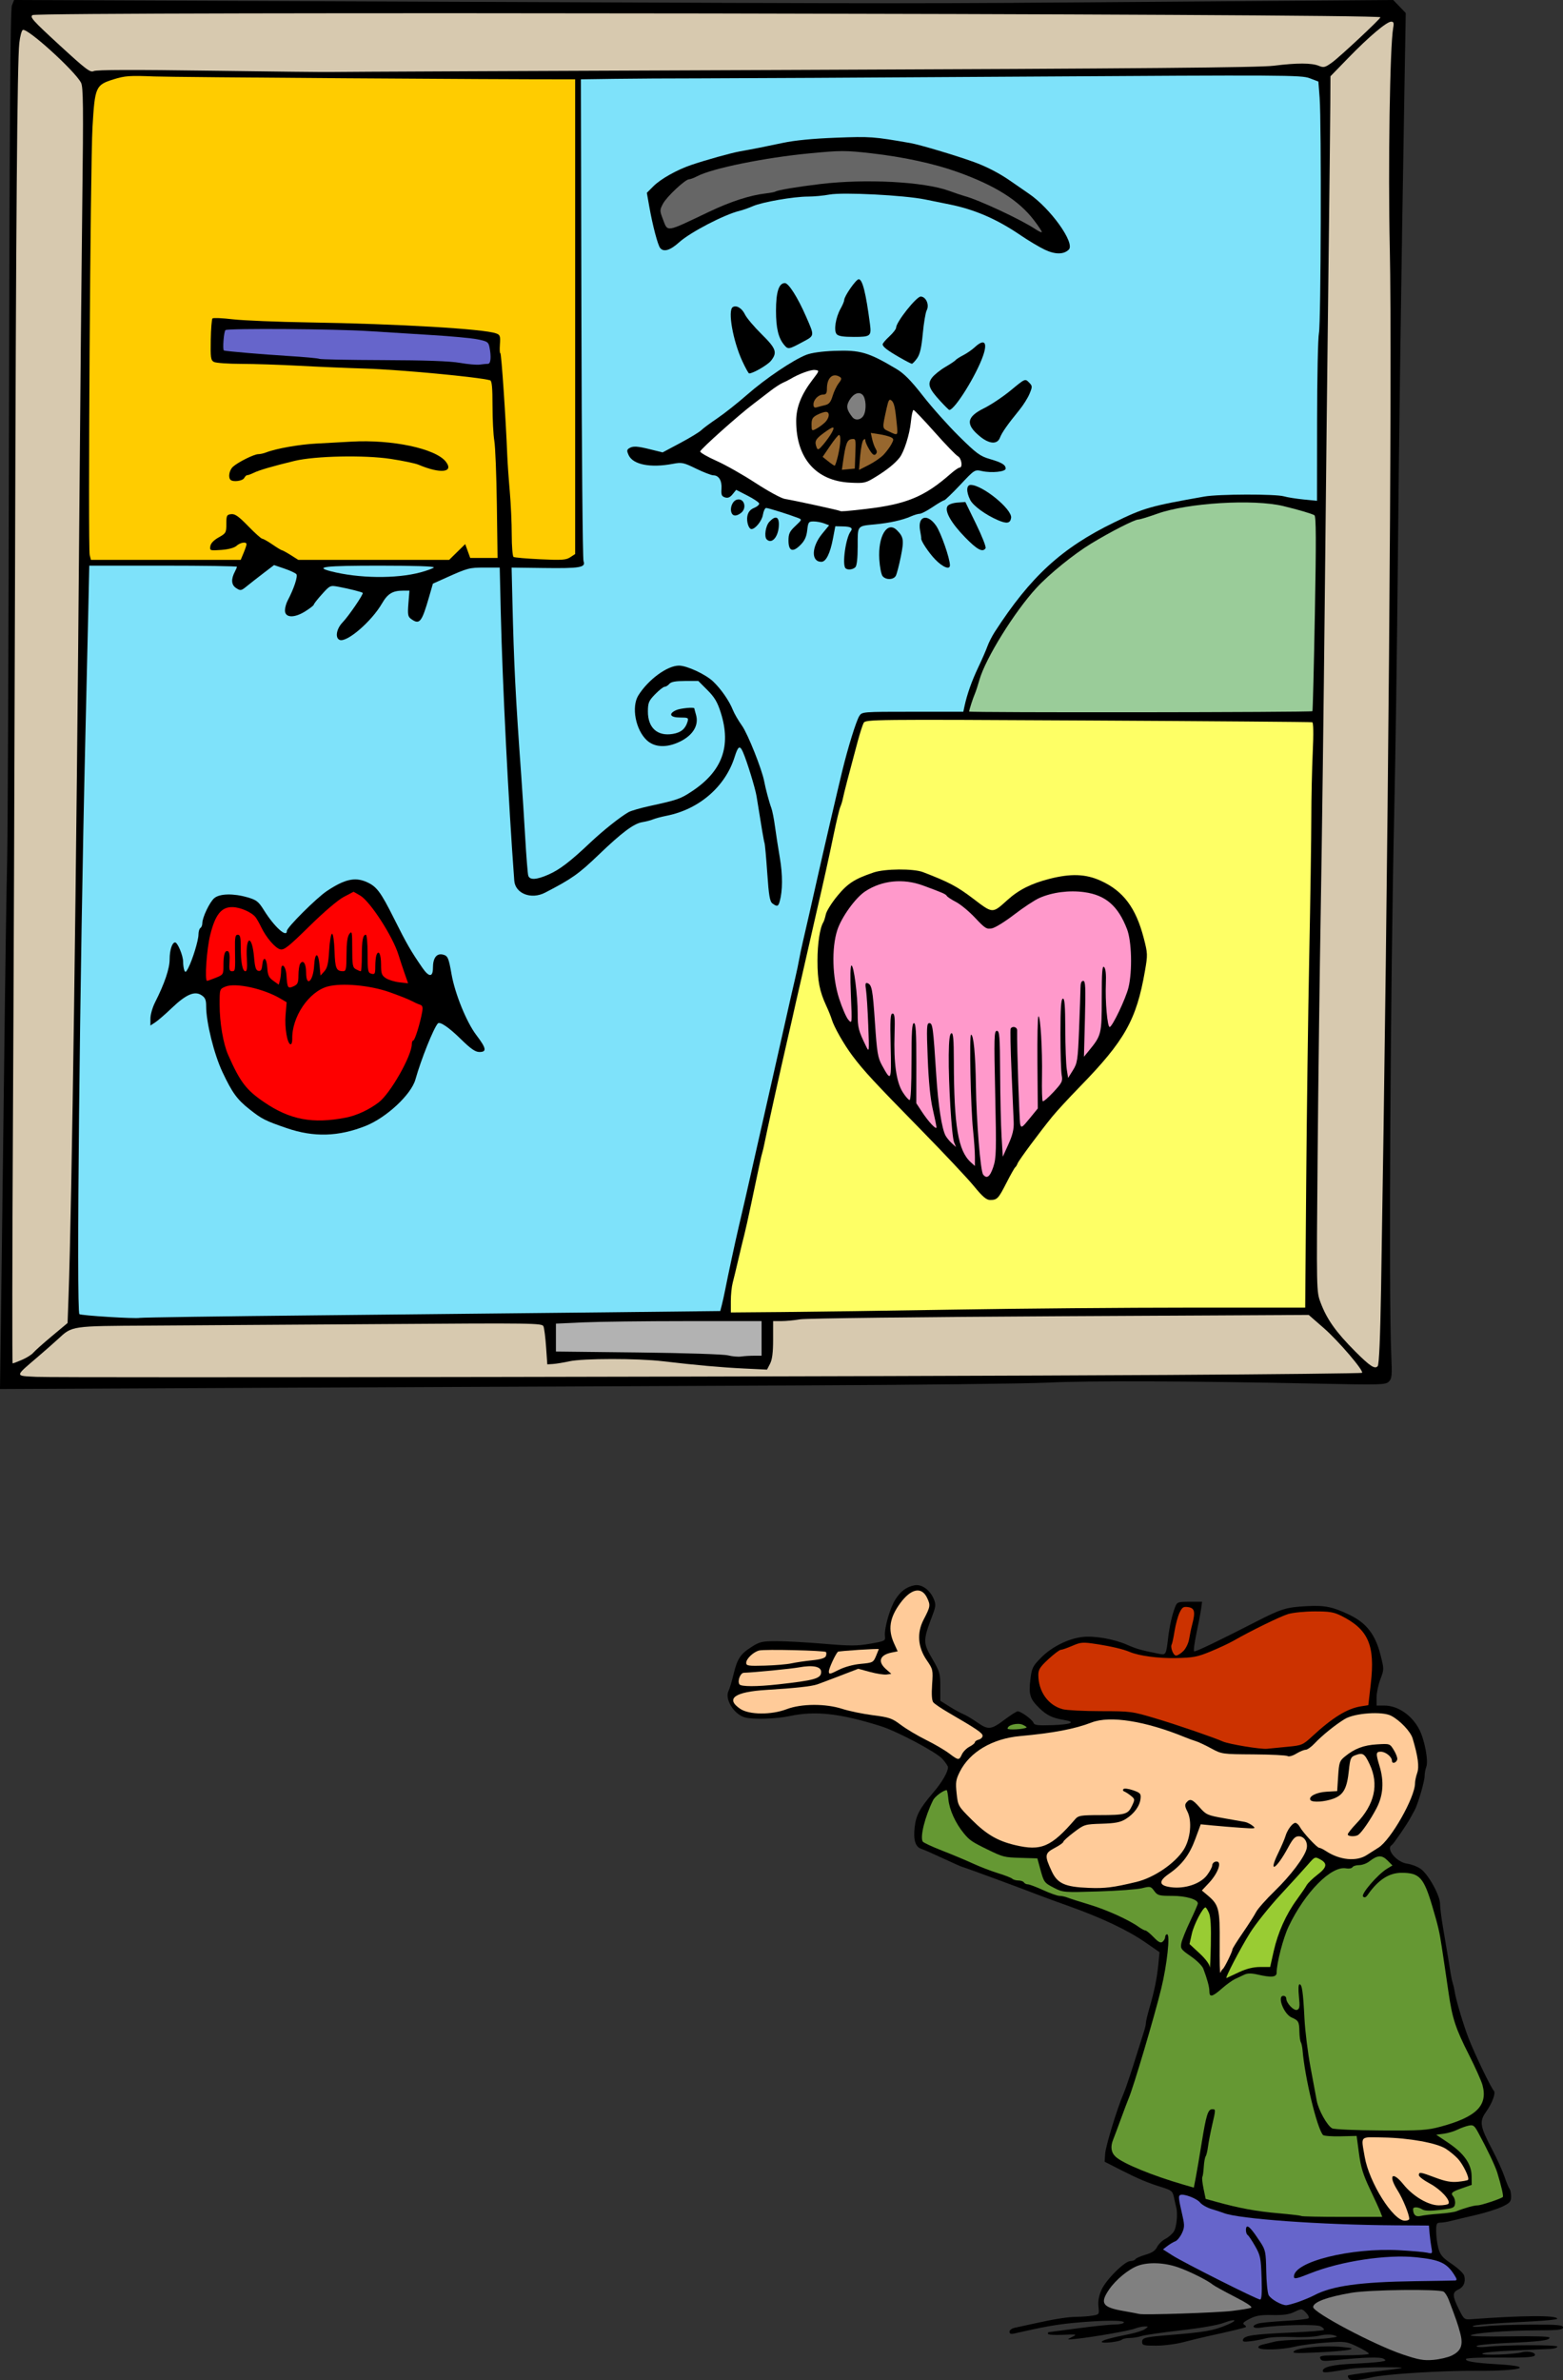 <?xml version="1.0" encoding="UTF-8"?>
<!DOCTYPE svg PUBLIC "-//W3C//DTD SVG 1.1//EN" "http://www.w3.org/Graphics/SVG/1.1/DTD/svg11.dtd">
<svg version="1.1" xmlns="http://www.w3.org/2000/svg" xmlns:xlink="http://www.w3.org/1999/xlink" x="0" y="0" width="609.951" height="928.652" viewBox="0, 0, 609.951, 928.652">
  <rect x="0" y="0" width="609.951" height="928.652" fill="#333333" stroke="none"/>
  <g id="Layer_2">
    <path d="M0.47,507.512 C0.728,488.572 1.256,446.075 1.643,413.075 C2.03,380.075 2.547,345.312 2.791,335.825 C3.035,326.337 3.362,247.869 3.517,161.45 C3.722,47.27 4.031,3.734 4.645,2.164 L5.49,0.004 L168.409,0.664 C366.951,1.469 351.417,1.469 457.009,0.662 L543.69,0 L546.136,2.537 L548.582,5.075 L548.079,34.419 C546.791,109.46 545.967,168.717 545.476,221.45 C545.182,253.006 544.574,295.194 544.125,315.2 C542.59,383.59 541.898,505.706 542.918,528.263 C543.299,536.703 543.201,537.845 541.992,539.054 C540.716,540.329 539.078,540.374 513.234,539.833 C464.713,538.818 424.719,538.67 408.953,539.447 C400.497,539.864 357.297,540.357 312.953,540.544 C268.609,540.731 180.054,541.123 116.164,541.416 L-0,541.949 z" fill="#000000" id="path7997"/>
    <path d="M455.611,536.456 C497.154,536.21 531.317,535.836 531.529,535.623 C532.309,534.844 522.282,523.122 516.586,518.154 L510.717,513.036 L413.522,513.543 C359.47,513.826 314.519,514.361 312.253,514.75 C310.011,515.135 306.721,515.45 304.94,515.45 L301.703,515.45 L301.703,522.612 C301.703,527.688 301.356,530.445 300.512,532.077 L299.321,534.38 L290.574,533.961 C281.533,533.528 271.552,532.635 258.578,531.098 C248.861,529.947 227.503,529.964 222.203,531.128 C219.934,531.626 217.065,532.099 215.828,532.179 L213.578,532.325 L213.11,525.575 C212.852,521.862 212.392,518.227 212.086,517.497 C211.559,516.237 208.349,516.192 148.804,516.612 C114.305,516.856 73.59,517.121 58.328,517.202 C27.65,517.365 28.209,517.283 22.703,522.4 C21.259,523.741 17.715,526.861 14.828,529.332 C5.587,537.241 5.625,536.764 14.198,537.2 C22.928,537.644 347.061,537.097 455.611,536.456 z" fill="#D7C9AF" id="path7995"/>
    <path d="M538.96,502.532 C541.711,339.02 543.359,142.134 542.357,96.722 C541.662,65.229 542.391,18.053 543.683,10.887 C544.032,8.956 543.87,8.45 542.902,8.45 C541.143,8.45 534.21,14.306 526.174,22.581 L519.203,29.759 L519.147,40.667 C519.116,46.666 518.795,75.369 518.434,104.45 C518.073,133.531 517.424,191.581 516.992,233.45 C516.56,275.319 515.859,329.487 515.433,353.825 C515.007,378.162 514.449,421.884 514.194,450.984 C513.731,503.819 513.732,503.899 515.34,508.195 C517.792,514.749 521.335,519.741 528.953,527.374 C534.625,533.058 536.589,534.331 537.646,533.011 C538.186,532.338 538.633,521.962 538.96,502.532 z" fill="#D7C9AF" id="path7993"/>
    <path d="M8.589,530.552 C10.382,529.784 12.351,528.55 12.963,527.81 C13.576,527.07 16.844,524.154 20.225,521.329 L26.372,516.193 L26.745,505.884 C28.045,470.014 29.833,340.671 30.942,202.325 C31.289,159.012 31.818,103.478 32.116,78.914 C32.572,41.496 32.491,33.932 31.619,32.269 C29.185,27.63 10.888,11.015 8.929,11.665 C8.461,11.82 7.834,14.114 7.536,16.761 C6.732,23.896 6.228,86.4 5.868,223.325 C5.692,290.562 5.321,387.509 5.045,438.762 C4.768,490.016 4.719,531.95 4.935,531.95 C5.152,531.95 6.796,531.321 8.589,530.552 z" fill="#D7C9AF" id="path7991"/>
    <path d="M294.297,528.95 L297.203,528.95 L297.203,522.2 L297.203,515.45 L267.765,515.453 C251.575,515.454 233.518,515.676 227.64,515.944 L216.953,516.433 L216.953,521.879 L216.953,527.325 L249.015,527.685 C267.115,527.888 282.384,528.379 284.078,528.812 C285.728,529.234 288.048,529.438 289.234,529.265 C290.42,529.092 292.698,528.95 294.297,528.95 z" fill="#B2B2B2" id="path7989"/>
    <path d="M123.953,513.197 C161.284,512.826 211.909,512.298 236.453,512.023 L281.078,511.523 L281.684,509.174 C282.017,507.882 282.588,505.306 282.952,503.45 C284.161,497.28 286.768,485.157 288.274,478.7 C290.743,468.114 291.091,466.604 292.761,459.2 C293.646,455.281 295.02,449.206 295.815,445.7 C296.61,442.194 297.586,437.891 297.982,436.137 C298.378,434.384 299.027,431.516 299.424,429.762 C299.82,428.009 300.795,423.706 301.591,420.2 C302.386,416.694 303.719,410.787 304.554,407.075 C308.397,389.979 309.351,385.774 310.339,381.575 C310.92,379.1 311.597,375.894 311.841,374.45 C312.085,373.006 312.76,369.8 313.34,367.325 C314.683,361.597 316.856,352.055 318.891,342.95 C321.012,333.464 326.714,308.912 328.646,300.95 C330.87,291.783 334.102,281.348 335.324,279.387 C336.371,277.707 336.455,277.7 356.15,277.7 L375.924,277.7 L376.367,275.637 C377.38,270.917 379.203,265.744 381.722,260.45 C383.193,257.356 384.817,253.636 385.331,252.184 C385.845,250.731 387.134,248.2 388.195,246.559 C402.203,224.902 414.343,213.772 434.828,203.809 C446.501,198.131 448.709,197.499 470.015,193.734 C475.547,192.757 497.725,192.703 501.057,193.658 C502.415,194.048 505.873,194.598 508.74,194.88 L513.953,195.394 L513.985,164.359 C514.003,147.29 514.328,131.806 514.708,129.95 C515.49,126.122 515.718,47.792 514.976,38.131 L514.491,31.823 L511.065,30.515 C507.834,29.28 501.533,29.245 399.984,29.891 C340.773,30.267 283.553,30.575 272.828,30.575 C262.103,30.575 247.335,30.659 240.01,30.762 L226.691,30.95 L226.895,124.137 C227.007,175.391 227.377,218.052 227.719,218.94 C228.669,221.41 226.415,221.8 212.239,221.616 L199.651,221.452 L199.96,234.388 C200.556,259.385 201.179,271.705 203.399,302.45 C203.831,308.431 204.535,319.4 204.963,326.825 C205.391,334.25 205.924,340.916 206.148,341.637 C206.707,343.445 209.375,343.298 214.119,341.196 C218.438,339.283 222.545,336.138 230.292,328.813 C235.31,324.068 242.066,318.691 245.305,316.863 C246.243,316.334 249.951,315.26 253.544,314.475 C264.417,312.102 265.513,311.722 270.002,308.753 C281.834,300.928 285.418,291.197 281.293,278.096 C279.99,273.954 278.872,272.062 276.079,269.262 L272.524,265.7 L267.33,265.7 C263.629,265.7 261.868,266.023 261.203,266.825 C260.689,267.444 259.873,267.95 259.388,267.95 C258.904,267.95 257.239,269.249 255.688,270.837 C253.198,273.387 252.865,274.165 252.839,277.505 C252.789,283.967 256.54,287.366 262.593,286.343 C265.744,285.811 267.446,284.405 268.29,281.637 C268.771,280.059 268.583,279.95 265.378,279.95 C261.482,279.95 260.72,278.502 263.863,277.07 C265.486,276.331 270.953,275.808 270.953,276.392 C270.953,276.498 271.255,277.638 271.624,278.925 C272.78,282.957 270.445,286.854 265.391,289.327 C260.249,291.843 255.488,291.667 252.441,288.849 C248.03,284.77 246.325,275.794 249.112,271.325 C252.96,265.155 260.396,259.7 264.958,259.7 C268.08,259.7 275.376,263.095 278.337,265.926 C281.412,268.866 284.585,273.447 285.972,276.95 C286.544,278.394 288.163,281.19 289.571,283.163 C291.828,286.328 297.39,300.278 298.231,304.885 C298.733,307.634 300.219,313.183 300.993,315.2 C301.388,316.231 302.028,319.437 302.413,322.325 C302.799,325.212 303.662,330.781 304.33,334.7 C305.463,341.343 305.437,347.606 304.257,351.762 C303.708,353.697 303.247,353.821 301.456,352.512 C300.416,351.751 300.031,349.516 299.422,340.699 C299.009,334.718 298.529,329.427 298.356,328.94 C298.087,328.185 297.215,323.07 295.247,310.7 C294.754,307.598 291.549,297.155 289.976,293.528 C288.725,290.64 288.047,291.011 286.691,295.325 C283.046,306.922 272.863,315.74 260.198,318.267 C258.069,318.692 255.653,319.332 254.828,319.691 C254.003,320.049 252.116,320.54 250.635,320.782 C247.335,321.322 242.73,324.769 233.571,333.554 C225.795,341.013 223.185,342.856 212.712,348.28 C207.307,351.08 201.072,348.652 200.694,343.601 C198.44,313.495 196.059,266.305 195.43,239.262 L195.016,221.45 L189.145,221.45 C183.102,221.45 182.593,221.584 174.006,225.444 L168.935,227.724 L167.405,233.025 C164.556,242.894 163.717,243.896 160.359,241.441 C159.179,240.578 159.037,239.707 159.38,235.441 L159.78,230.45 L157.29,230.45 C153.22,230.45 151.283,231.628 149.064,235.454 C144.993,242.474 135.386,250.756 132.569,249.675 C130.674,248.948 131.266,245.339 133.691,242.838 C136.045,240.409 141.954,231.755 141.555,231.322 C141.232,230.971 136.258,229.714 132.203,228.957 C128.853,228.332 128.804,228.354 125.661,231.826 C123.919,233.75 122.484,235.577 122.473,235.886 C122.462,236.195 120.922,237.4 119.051,238.565 C114.759,241.236 111.203,241.056 111.203,238.168 C111.203,237.144 111.677,235.411 112.258,234.316 C114.695,229.715 116.315,224.813 115.659,224.022 C115.285,223.571 113.172,222.588 110.963,221.837 L106.947,220.472 L102.887,223.573 C100.655,225.278 97.734,227.564 96.397,228.652 C94.092,230.53 93.872,230.57 92.132,229.429 C90.235,228.186 90.1,225.945 91.739,222.883 C92.131,222.149 92.453,221.358 92.453,221.124 C92.453,220.891 79.49,220.7 63.647,220.7 L34.841,220.7 L34.447,238.512 C34.23,248.309 33.713,270.669 33.299,288.2 C31.093,381.5 29.752,511.496 30.982,512.728 C31.532,513.279 52.7,514.591 54.578,514.191 C55.403,514.015 86.622,513.568 123.953,513.197 z" fill="#7EE2FA" id="path7987"/>
    <path d="M111.953,440.177 C103.491,437.274 102.211,436.628 97.394,432.823 C92.526,428.978 90.652,426.405 86.833,418.325 C83.549,411.379 80.453,398.903 80.453,392.618 C80.453,390.12 80.08,389.24 78.615,388.28 C75.944,386.53 72.611,387.975 67.029,393.303 C64.523,395.695 61.625,398.208 60.588,398.887 L58.703,400.122 L58.703,397.386 C58.703,395.881 59.51,393.058 60.496,391.111 C64.224,383.754 66.203,377.916 66.203,374.271 C66.203,370.683 67.173,367.7 68.34,367.7 C69.307,367.7 71.453,372.845 71.453,375.164 C71.453,376.354 71.663,377.875 71.92,378.544 C72.297,379.528 72.59,379.37 73.448,377.716 C75.139,374.456 77.453,366.891 77.453,364.62 C77.453,363.475 77.79,362.33 78.203,362.075 C78.615,361.82 78.953,360.984 78.953,360.218 C78.953,357.939 81.832,351.917 83.644,350.405 C85.763,348.637 91.106,348.516 96.596,350.112 C100.127,351.139 100.879,351.731 103.028,355.175 C107.078,361.664 111.953,366.053 111.953,363.209 C111.953,361.865 123.501,350.351 127.564,347.645 C134.383,343.103 138.376,342.152 142.799,344.016 C146.936,345.761 148.45,347.751 153.848,358.542 C158.734,368.309 160.357,371.124 164.857,377.637 C167.419,381.346 168.953,381.33 168.953,377.593 C168.953,373.74 170.407,371.837 172.876,372.457 C174.75,372.927 175.092,373.71 176.205,380.075 C177.544,387.734 182.056,398.819 185.881,403.848 C189.797,408.998 190.061,410.45 187.084,410.45 C185.474,410.45 183.7,409.21 179.698,405.287 C175.129,400.807 171.637,398.449 170.862,399.319 C169.17,401.216 164.308,413.368 162.109,421.195 C160.46,427.06 150.81,436.057 142.703,439.287 C132.131,443.499 122.457,443.779 111.953,440.176 z" fill="#000000" id="path7985"/>
    <path d="M134.93,436.064 C139.161,435.244 143.977,433.012 147.804,430.098 C152.334,426.649 160.703,411.915 160.703,407.388 C160.703,406.597 160.966,405.95 161.287,405.95 C161.885,405.95 163.964,399.275 164.742,394.859 C165.081,392.934 164.892,392.304 163.877,391.988 C163.163,391.765 161.651,391.084 160.519,390.476 C159.386,389.867 155.505,388.332 151.894,387.064 C144.302,384.398 133.345,383.414 127.848,384.905 C120.512,386.894 113.821,396.826 114.048,405.387 C114.078,406.522 113.801,407.45 113.432,407.45 C112.141,407.45 111.03,401.08 111.444,396.058 L111.858,391.042 L109.416,389.601 C102.789,385.691 91.886,383.321 87.978,384.939 C85.708,385.88 85.703,385.896 85.704,391.978 C85.704,398.968 87.107,407.224 89.034,411.58 C93.743,422.225 96.071,425.277 103.153,430.086 C113.191,436.903 122.029,438.566 134.93,436.064 z" fill="#FE0000" id="path7983"/>
    <path d="M116.464,380.517 C116.47,378.624 116.77,376.61 117.13,376.041 C118.275,374.235 119.453,375.923 119.453,379.369 C119.453,385.362 122.239,382.976 122.595,376.677 C122.893,371.416 124.215,371.368 124.703,376.6 L125.078,380.625 L126.578,378.963 C127.752,377.661 128.159,375.892 128.453,370.812 C128.659,367.237 129.165,364.325 129.578,364.325 C130.006,364.325 130.422,367.213 130.547,371.05 C130.769,377.854 131.218,378.915 133.89,378.938 C135.039,378.95 135.206,378.133 135.227,372.387 C135.243,367.809 135.583,365.385 136.352,364.369 C137.344,363.057 137.453,363.627 137.453,370.155 C137.453,376.548 137.623,377.488 138.904,378.174 C139.701,378.601 140.545,378.95 140.779,378.95 C141.012,378.95 141.203,376.278 141.203,373.011 C141.203,366.893 141.62,364.7 142.783,364.7 C143.151,364.7 143.453,368.036 143.453,372.112 C143.453,378.894 143.58,379.558 144.953,379.917 C146.282,380.265 146.453,379.94 146.453,377.066 C146.453,375.282 146.657,373.291 146.906,372.641 C147.772,370.386 148.703,372.309 148.703,376.352 C148.703,379.865 148.958,380.583 150.589,381.651 C151.626,382.331 154.001,383.059 155.866,383.269 L159.257,383.651 L157.848,379.613 C157.073,377.392 156.025,374.225 155.519,372.575 C153.307,365.353 144.436,351.636 140.529,349.394 L137.979,347.931 L134.154,349.941 C131.881,351.134 126.426,355.785 120.72,361.395 C112.587,369.39 110.841,370.772 109.347,370.397 C107.399,369.908 103.859,365.768 101.91,361.7 C101.219,360.256 100.242,358.536 99.74,357.878 C98.273,355.952 93.869,354.005 90.798,353.925 C86.427,353.81 84.02,356.78 82.044,364.724 C80.634,370.397 79.791,382.7 80.813,382.7 C81.011,382.7 82.529,382.157 84.188,381.493 C87.123,380.319 87.203,380.191 87.203,376.68 C87.203,372.41 87.751,370.67 88.952,371.13 C89.509,371.343 89.733,372.829 89.568,375.208 C89.357,378.243 89.534,378.95 90.505,378.95 C91.83,378.95 91.852,378.796 91.708,370.512 C91.625,365.698 91.809,364.7 92.78,364.7 C93.721,364.7 93.953,365.645 93.953,369.481 C93.953,375.445 94.625,378.95 95.77,378.95 C96.383,378.95 96.555,377.483 96.34,374.091 C95.761,365.005 98.363,364.438 99.141,373.48 C99.48,377.424 99.86,378.613 100.839,378.8 C101.782,378.979 102.161,378.412 102.339,376.558 C102.696,372.841 104.045,373.566 104.306,377.615 C104.492,380.509 104.921,381.431 106.658,382.668 L108.783,384.181 L109.233,382.503 C109.48,381.58 109.687,379.869 109.693,378.7 C109.709,375.213 111.553,376.803 111.789,380.508 C112.108,385.498 112.326,385.839 114.553,384.825 C116.181,384.083 116.454,383.468 116.464,380.517 z" fill="#FE0000" id="path7981"/>
    <path d="M344.43,224.798 C343.904,224.164 343.325,221.211 343.142,218.235 C342.584,209.146 346.25,203.104 350.029,206.883 C352.644,209.498 352.834,210.791 351.539,217.169 C350.852,220.555 349.977,223.916 349.595,224.637 C348.737,226.258 345.72,226.351 344.43,224.798 z" fill="#000000" id="path7979"/>
    <path d="M329.953,221.7 C328.582,220.329 330.03,209.886 331.941,207.369 C332.977,206.005 332.11,205.451 328.834,205.383 L325.974,205.325 L325.071,210.083 C323.953,215.98 322.347,219.2 320.525,219.2 C316.475,219.2 316.642,213.384 320.841,208.26 L323.553,204.951 L321.579,204.2 C320.493,203.788 318.659,203.45 317.502,203.45 C315.557,203.45 315.368,203.711 315.007,206.916 C314.721,209.451 314.008,210.991 312.352,212.647 C309.337,215.661 307.703,215.038 307.703,210.875 C307.703,208.267 308.144,207.336 310.375,205.232 C313.043,202.716 313.045,202.71 311.313,202.045 C307.692,200.654 299.793,198.185 298.988,198.192 C298.527,198.197 297.955,199.396 297.718,200.858 C297.339,203.192 294.825,206.354 293.292,206.425 C292.183,206.477 291.232,203.489 291.667,201.318 C291.979,199.755 292.791,198.785 294.313,198.154 C295.521,197.654 296.395,196.869 296.254,196.41 C296.114,195.951 294.038,194.572 291.642,193.346 L287.286,191.118 L285.89,192.841 C284.888,194.079 284.052,194.424 282.921,194.065 C281.631,193.656 281.385,193.051 281.554,190.707 C281.782,187.552 280.514,185.45 278.381,185.45 C277.617,185.45 274.594,184.283 271.662,182.856 C266.699,180.44 266.071,180.311 262.54,180.981 C253.821,182.634 247.005,181.281 245.31,177.56 C244.578,175.954 244.612,175.467 245.496,174.908 C247.014,173.947 248.591,174.031 253.924,175.358 L258.578,176.515 L265.457,172.844 C269.241,170.825 272.919,168.591 273.63,167.88 C274.341,167.168 277.152,165.082 279.876,163.242 C282.599,161.403 287.865,157.237 291.578,153.984 C298.802,147.654 309.439,140.485 314.64,138.439 C316.62,137.66 320.747,137.075 325.531,136.894 C335.74,136.508 338.865,137.418 349.854,143.973 C352.81,145.737 355.546,148.516 360.191,154.473 C363.665,158.929 369.986,166.011 374.239,170.212 C381.066,176.956 382.473,177.994 386.274,179.095 C390.949,180.449 392.453,181.36 392.453,182.838 C392.453,184.065 387.008,184.632 383.22,183.8 C380.367,183.173 380.352,183.183 374.705,189.186 C371.593,192.494 368.779,195.2 368.45,195.2 C368.122,195.2 366.098,196.381 363.953,197.825 C361.807,199.269 359.546,200.45 358.928,200.45 C358.31,200.45 356.741,200.92 355.441,201.494 C352.192,202.928 347.22,204.036 341.59,204.579 C334.376,205.275 334.703,204.869 334.703,213.13 C334.703,217.784 334.379,220.724 333.803,221.3 C332.822,222.281 330.749,222.496 329.953,221.7 z" fill="#000000" id="path7977"/>
    <path d="M337.89,198.58 C353.681,196.747 360.804,193.8 370.893,184.926 C372.441,183.564 374.044,182.45 374.455,182.45 C375.79,182.45 375.252,178.779 373.804,178.004 C373.034,177.592 368.95,173.361 364.727,168.602 C360.505,163.844 356.796,159.95 356.485,159.95 C356.174,159.95 355.714,162.059 355.462,164.637 C354.993,169.444 352.804,176.358 351.059,178.547 C349.196,180.882 346.313,183.219 341.977,185.907 C337.8,188.497 337.395,188.594 331.852,188.324 C318.46,187.673 310.687,178.813 310.71,164.226 C310.719,158.892 312.711,153.885 317.111,148.138 C319.832,144.585 319.834,144.574 318.042,144.352 C316.458,144.155 311.716,145.89 308.453,147.86 C307.834,148.234 306.484,148.913 305.453,149.369 C304.422,149.825 302.18,151.296 300.471,152.637 C298.762,153.978 295.893,156.179 294.096,157.528 C288.409,161.797 273.298,175.29 273.25,176.144 C273.224,176.594 276.093,178.25 279.625,179.824 C283.156,181.398 290.01,185.278 294.854,188.446 C299.699,191.614 304.825,194.408 306.245,194.654 C310.994,195.477 327.574,199.095 327.863,199.372 C328.131,199.629 330.395,199.45 337.89,198.58 z" fill="#FFFFFF" id="path7975"/>
    <path d="M333.798,176.956 C334.013,171.222 333.978,171.093 332.308,171.331 C330.555,171.581 329.989,173.114 328.944,180.441 L328.535,183.307 L331.056,183.066 L333.578,182.825 z" fill="#97672E" id="path7973"/>
    <path d="M344.842,177.393 C345.919,176.255 347.287,174.41 347.881,173.291 C348.855,171.458 348.831,171.191 347.645,170.581 C346.92,170.21 344.865,169.682 343.076,169.409 L339.825,168.912 L340.359,171.344 C340.653,172.681 341.264,174.369 341.717,175.094 C342.315,176.051 342.315,176.638 341.717,177.236 C341.118,177.834 340.456,177.353 339.298,175.479 C338.421,174.059 337.703,172.448 337.703,171.899 C337.703,171.204 337.464,171.139 336.919,171.684 C336.488,172.115 335.93,174.914 335.679,177.905 L335.223,183.341 L339.053,181.401 C341.159,180.334 343.764,178.53 344.842,177.393 z" fill="#97672E" id="path7971"/>
    <path d="M327.032,177.74 C328.071,173.274 328.23,169.695 327.39,169.709 C327.081,169.714 325.524,171.639 323.93,173.987 L321.033,178.255 L323.18,179.974 C324.361,180.919 325.504,181.694 325.72,181.696 C325.935,181.698 326.526,179.918 327.032,177.74 z" fill="#97672E" id="path7969"/>
    <path d="M324.618,168.762 C326.072,166.093 325.236,166.158 321.351,169.015 C318.194,171.336 317.777,172.218 318.699,174.619 C319.12,175.718 319.515,175.532 321.344,173.368 C322.527,171.969 324,169.897 324.618,168.762 z" fill="#97672E" id="path7967"/>
    <path d="M350.002,165.762 C349.344,158.933 348.942,157.124 347.889,156.25 C347.059,155.562 346.713,156.083 346.069,158.988 C344.203,167.411 344.172,167.048 346.863,168.33 C350.441,170.035 350.416,170.056 350.002,165.762 z" fill="#97672E" id="path7965"/>
    <path d="M321.765,164.975 C323.701,163.213 324.009,160.7 322.291,160.7 C321.651,160.7 320.133,161.215 318.916,161.844 C317.103,162.782 316.703,163.464 316.703,165.621 C316.703,168.108 316.796,168.205 318.39,167.383 C319.318,166.904 320.837,165.821 321.765,164.975 z" fill="#97672E" id="path7963"/>
    <path d="M337.061,162.012 C338.205,159.893 337.961,155.401 336.629,154.06 C335.218,152.641 333.015,153.545 331.456,156.185 C330.119,158.448 330.383,159.906 332.644,162.762 C333.815,164.241 336.064,163.859 337.061,162.012 z" fill="#808080" id="path7961"/>
    <path d="M322.038,158.055 C323.534,157.699 324.22,156.849 324.933,154.471 C325.447,152.756 326.515,150.529 327.307,149.522 C328.429,148.095 328.535,147.556 327.788,147.082 C324.992,145.308 322.703,147.365 322.703,151.651 C322.703,153.422 322.37,153.95 321.256,153.95 C319.38,153.95 317.453,155.902 317.453,157.804 C317.453,158.878 317.823,159.191 318.765,158.911 C319.487,158.697 320.96,158.311 322.038,158.055 z" fill="#97672E" id="path7959"/>
    <path d="M364.941,218.262 C362.385,215.613 359.187,210.762 359.507,210.02 C359.553,209.913 359.353,208.556 359.062,207.004 C357.999,201.335 361.908,200.172 365.326,205.14 C367.217,207.889 370.703,217.886 370.703,220.56 C370.703,222.439 367.886,221.316 364.941,218.262 z" fill="#000000" id="path7957"/>
    <path d="M376.61,209.637 C371.165,204.043 368.546,199.415 369.743,197.503 C370.172,196.818 371.784,196.228 373.599,196.094 L376.717,195.863 L380.919,204.467 C383.23,209.2 384.894,213.438 384.617,213.886 C383.526,215.651 381.328,214.485 376.61,209.637 z" fill="#000000" id="path7955"/>
    <path d="M299.203,210.45 C298.133,209.38 298.766,205.165 300.232,203.591 C302.537,201.118 303.953,201.478 303.953,204.54 C303.953,209.197 301.278,212.525 299.203,210.45 z" fill="#000000" id="path7953"/>
    <path d="M389.453,202.96 C384.552,200.842 379.754,197.332 378.601,195.022 C377.005,191.823 377.1,189.2 378.812,189.2 C383.382,189.2 395.053,198.709 394.578,202.046 C394.272,204.202 392.894,204.448 389.453,202.96 z" fill="#000000" id="path7951"/>
    <path d="M285.473,200.073 C284.728,198.13 285.863,195.398 287.605,194.943 C290.432,194.204 291.628,198.267 289.14,200.156 C287.393,201.483 286.002,201.451 285.473,200.073 z" fill="#000000" id="path7949"/>
    <path d="M382.449,170.299 C376.71,165.613 377.128,162.672 384.014,159.276 C386.741,157.931 391.459,154.774 394.498,152.26 C400.008,147.703 400.029,147.693 401.511,149.175 C402.928,150.592 402.94,150.799 401.781,153.618 C401.112,155.244 399.325,158.094 397.809,159.95 C393.223,165.565 390.992,168.749 390.222,170.774 C389.196,173.474 386.106,173.285 382.449,170.299 z" fill="#000000" id="path7947"/>
    <path d="M367.032,156.574 C362.466,151.62 361.838,149.882 363.709,147.375 C364.544,146.257 366.881,144.373 368.902,143.188 C370.924,142.002 372.747,140.78 372.953,140.471 C373.159,140.162 374.479,139.319 375.886,138.598 C377.293,137.876 379.315,136.479 380.379,135.493 C384.074,132.066 385.471,133.409 383.683,138.669 C381.114,146.225 372.584,159.95 370.457,159.95 C370.285,159.95 368.743,158.431 367.032,156.574 z" fill="#000000" id="path7945"/>
    <path d="M289.692,140.92 C286.027,133.002 283.918,121.082 285.96,119.821 C287.381,118.942 289.557,120.252 290.709,122.68 C291.342,124.014 294.243,127.457 297.156,130.332 C302.885,135.986 303.431,137.505 300.891,140.733 C299.589,142.388 293.891,145.7 292.345,145.7 C292.103,145.7 290.909,143.549 289.692,140.92 z" fill="#000000" id="path7943"/>
    <path d="M351.127,139.49 C346.272,136.699 344.453,135.294 344.453,134.335 C344.453,133.96 345.634,132.569 347.078,131.244 C348.522,129.919 349.703,128.388 349.703,127.84 C349.703,125.675 357.626,115.674 359.312,115.711 C361.376,115.757 362.765,118.965 361.636,121.076 C361.189,121.91 360.505,125.982 360.115,130.126 C359.593,135.677 359.004,138.224 357.878,139.804 C357.038,140.984 356.121,141.94 355.839,141.927 C355.558,141.915 353.437,140.818 351.127,139.49 z" fill="#000000" id="path7941"/>
    <path d="M306.068,134.637 C303.767,131.935 302.828,128.058 302.828,121.255 C302.828,113.924 303.942,110.45 306.294,110.45 C307.762,110.45 311.339,116.11 314.589,123.575 C317.944,131.282 318.011,130.863 312.998,133.554 C307.813,136.338 307.551,136.379 306.068,134.637 z" fill="#000000" id="path7939"/>
    <path d="M326.474,130.351 C325.309,128.947 326.113,123.85 328.042,120.417 C328.818,119.035 329.453,117.522 329.453,117.055 C329.453,115.575 334.067,108.95 335.098,108.95 C336.57,108.95 337.894,114.211 339.498,126.431 C340.117,131.148 339.739,131.45 333.214,131.45 C329.01,131.45 327.132,131.144 326.474,130.351 z" fill="#000000" id="path7937"/>
    <path d="M407.719,97.419 C405.596,96.414 401.36,93.888 398.306,91.807 C389.076,85.517 380.494,81.779 370.703,79.786 C368.434,79.324 364.047,78.435 360.953,77.811 C352.701,76.147 328.961,74.938 323.686,75.913 C321.344,76.346 317.568,76.7 315.296,76.7 C309.727,76.7 297.528,78.819 293.828,80.429 C292.178,81.147 289.815,81.978 288.578,82.275 C282.695,83.689 269.423,90.59 265.092,94.487 C261.528,97.694 259.006,98.463 257.625,96.762 C256.697,95.618 254.686,87.976 253.386,80.652 L252.424,75.229 L254.982,72.67 C257.853,69.8 264.195,66.238 269.828,64.334 C275.507,62.414 285.209,59.705 288.578,59.098 C294.502,58.031 298.44,57.252 305.453,55.761 C310.181,54.756 317.185,54.073 326.276,53.73 C339.759,53.221 340.805,53.297 355.328,55.828 C358.968,56.463 372.79,60.587 380.078,63.213 C384.861,64.937 390.006,67.596 394.133,70.476 C396.715,72.279 400.009,74.552 401.453,75.529 C409.903,81.245 419.634,94.841 417.094,97.381 C415.139,99.335 411.795,99.348 407.719,97.419 z" fill="#000000" id="path7935"/>
    <path d="M403.419,85.819 C397.5,78.127 388.372,72.382 373.703,67.116 C364.577,63.84 352.484,61.218 339.976,59.805 C329.894,58.665 328.191,58.667 315.976,59.83 C298.452,61.499 277.949,65.669 272.078,68.757 C270.84,69.408 269.417,69.943 268.915,69.945 C267.42,69.953 260.184,76.727 258.722,79.488 C257.429,81.931 257.426,82.205 258.665,85.448 C260.652,90.652 259.517,90.827 276.578,82.697 C285.198,78.589 292.67,76.176 299.046,75.439 C300.678,75.25 302.255,74.947 302.55,74.765 C303.534,74.157 310.98,72.902 320.078,71.81 C337.83,69.679 360.533,70.876 370.376,74.46 C372.825,75.352 375.503,76.257 376.328,76.473 C381.832,77.91 398.43,85.653 404.047,89.404 C405.268,90.219 406.401,90.752 406.564,90.589 C406.727,90.425 405.312,88.279 403.419,85.819 z" fill="#666666" id="path7933"/>
    <path d="M372.578,510.965 C398.153,510.54 439.388,510.194 464.212,510.196 L509.346,510.199 L509.732,462.012 C509.944,435.509 510.478,395.599 510.918,373.324 C511.359,351.049 511.726,326.58 511.734,318.949 C511.742,311.318 511.991,299.884 512.288,293.54 C512.64,286.029 512.566,281.931 512.078,281.79 C511.665,281.671 472.281,281.365 424.556,281.11 C340.063,280.659 337.764,280.684 337.027,282.06 C336.611,282.838 335.552,286.14 334.674,289.399 C331.297,301.928 329.293,309.646 328.948,311.449 C328.751,312.48 328.289,313.999 327.922,314.824 C327.554,315.649 326.383,320.543 325.319,325.699 C323.532,334.36 321.179,344.97 318.583,356.074 C318.004,358.549 316.814,363.78 315.939,367.699 C315.064,371.618 313.678,377.693 312.859,381.199 C312.041,384.705 311.052,389.009 310.662,390.762 C309.358,396.626 308.527,400.288 307.388,405.199 C304.832,416.224 298.912,442.945 298.249,446.449 C298.054,447.48 297.724,448.888 297.517,449.577 C297.309,450.266 296.974,451.616 296.771,452.577 C296.568,453.538 296.11,455.674 295.754,457.324 C295.397,458.974 294.221,464.543 293.141,469.699 C292.06,474.855 290.861,480.255 290.475,481.699 C290.09,483.143 289.068,487.362 288.206,491.074 C287.343,494.787 286.315,499.045 285.92,500.536 C285.526,502.028 285.203,505.234 285.202,507.661 L285.202,512.074 L305.64,511.905 C316.881,511.812 347.003,511.389 372.578,510.964 z" fill="#FEFF65" id="path7931"/>
    <path d="M380.047,462.762 C377.596,459.772 368.311,449.9 359.414,440.825 C341.022,422.066 337.035,417.76 332.679,411.95 C329.313,407.461 325.455,400.674 324.577,397.7 C324.273,396.669 323.32,394.306 322.459,392.45 C319.824,386.77 319.019,382.646 319.019,374.825 C319.019,368.147 319.96,361.978 321.307,359.825 C321.565,359.412 322.002,358.023 322.277,356.738 C322.552,355.452 324.579,352.217 326.781,349.548 C330.819,344.652 333.489,342.927 340.917,340.414 C345.327,338.922 356.478,338.842 360.203,340.276 C370.295,344.161 373.46,345.83 379.669,350.545 C387.563,356.537 387.191,356.522 393.203,351.102 C397.567,347.167 402.465,344.705 409.52,342.901 C417.898,340.758 423.674,340.968 429.544,343.63 C438.367,347.63 443.262,354.159 446.343,366.033 C447.885,371.976 447.905,372.52 446.818,378.783 C443.501,397.896 438.959,405.982 421.45,423.95 C417.229,428.281 412.4,433.512 410.718,435.575 C405.716,441.709 397.547,452.73 397.102,453.945 C396.874,454.566 396.457,455.244 396.175,455.45 C395.894,455.656 394.37,458.356 392.79,461.45 C389.593,467.707 389.153,468.172 386.415,468.189 C384.944,468.197 383.473,466.945 380.047,462.762 z" fill="#000000" id="path7929"/>
    <path d="M387.623,455.315 C388.786,451.812 388.86,449.008 388.37,426.815 C387.88,404.626 387.944,402.2 389.015,402.2 C390.061,402.2 390.214,404.199 390.295,418.887 C390.345,428.066 390.598,439.119 390.857,443.45 L391.328,451.325 L393.532,446.45 C395.162,442.846 395.698,440.597 395.588,437.825 C395.507,435.762 395.124,426.841 394.738,417.999 C394.351,409.158 394.205,401.648 394.413,401.312 C395.115,400.177 396.953,400.689 396.929,402.012 C396.817,408.255 397.777,437.432 398.137,438.703 C398.555,440.183 398.888,439.974 401.793,436.407 L404.99,432.483 L404.848,414.682 C404.77,404.892 404.943,396.735 405.234,396.556 C406.02,396.07 406.827,409.641 406.632,420.066 C406.538,425.094 406.664,429.411 406.912,429.659 C407.16,429.907 409.037,428.309 411.083,426.107 C414.482,422.449 414.76,421.876 414.315,419.464 C414.047,418.013 413.828,410.779 413.828,403.389 C413.828,393.402 414.065,389.873 414.753,389.643 C415.46,389.406 415.688,392.216 415.721,401.579 C415.744,408.314 416.004,415.344 416.296,417.2 L416.828,420.575 L418.703,417.575 C420.448,414.782 420.614,413.667 421.108,401.45 C421.399,394.231 421.644,387.059 421.652,385.512 C421.661,383.606 422.005,382.7 422.719,382.7 C423.599,382.7 423.708,385.116 423.387,397.501 L423.004,412.302 L424.84,410.063 C429.84,403.967 429.953,403.51 429.953,389.399 C429.953,379.148 430.147,376.594 430.871,377.318 C431.477,377.924 431.709,380.134 431.555,383.827 C431.269,390.691 432.145,400.7 433.033,400.7 C434.061,400.7 439.397,389.489 440.407,385.204 C441.931,378.743 441.636,367.252 439.825,362.542 C436.335,353.464 431.474,349.246 423.181,348.096 C417.263,347.276 410.661,348.125 405.627,350.351 C403.772,351.171 399.369,354.07 395.842,356.792 C392.315,359.515 388.391,361.95 387.121,362.204 C385.031,362.622 384.412,362.238 380.57,358.141 C378.237,355.653 374.892,352.869 373.136,351.956 C371.381,351.042 369.745,349.971 369.501,349.576 C369.032,348.817 368.021,348.373 360.206,345.494 C352.455,342.639 344.13,343.482 337.637,347.78 C333.777,350.334 328.352,357.888 326.72,362.981 C324.479,369.973 324.799,381.349 327.47,389.636 C328.633,393.245 330.249,396.957 331.059,397.886 C332.532,399.573 332.533,399.56 332.047,388.137 C331.741,380.957 331.829,376.7 332.283,376.7 C333.217,376.7 334.703,388.29 334.703,395.573 C334.703,400.956 335.002,402.112 337.965,408.2 C339.215,410.766 339.234,410.583 338.829,399.963 C338.601,393.989 338.204,387.784 337.947,386.175 C337.588,383.931 337.711,383.328 338.475,383.582 C340.237,384.17 340.557,385.843 341.458,399.182 C342.242,410.788 342.558,412.677 344.213,415.682 C347.796,422.186 347.888,421.981 347.572,408.191 C347.331,397.711 347.464,395.45 348.316,395.45 C349.149,395.45 349.301,397.028 349.092,403.512 C348.732,414.656 349.784,422.17 352.249,426.075 C353.334,427.794 354.555,429.2 354.962,429.2 C355.425,429.2 355.703,423.573 355.703,414.2 C355.703,402.556 355.916,399.2 356.657,399.2 C357.4,399.2 357.608,402.664 357.595,414.817 L357.578,430.433 L359.754,433.754 C362.312,437.656 365.453,441.006 365.453,439.831 C365.453,439.378 364.805,436.211 364.013,432.791 C363.057,428.662 362.393,421.979 362.035,412.887 C361.557,400.762 361.629,399.2 362.665,399.2 C363.966,399.2 364.16,400.667 365.393,419.825 C366.132,431.32 367.538,440.39 368.997,443.083 C369.446,443.913 370.548,445.256 371.446,446.069 L373.078,447.546 L372.324,445.685 C371.385,443.374 370.113,422.622 370.236,411.643 C370.301,405.834 370.6,403.368 371.265,403.143 C371.987,402.898 372.21,405.39 372.232,413.95 C372.298,439.543 373.885,448.992 378.873,453.504 L380.453,454.932 L380.453,451.381 C380.453,449.428 380.127,444.736 379.73,440.953 C378.806,432.171 378.21,403.7 378.949,403.7 C379.943,403.7 380.664,411.277 380.843,423.578 C381.046,437.6 382.615,456.914 383.66,458.262 C385.079,460.094 386.349,459.149 387.623,455.315 z" fill="#FF99CB" id="path7927"/>
    <path d="M512.17,277.483 C512.309,277.343 512.738,260.209 513.122,239.406 C513.65,210.834 513.608,201.448 512.949,201.034 C512.004,200.44 506.785,198.9 500.828,197.457 C489.194,194.639 463.468,196.197 451.629,200.436 C448.164,201.677 444.822,202.696 444.203,202.699 C442.736,202.709 433.414,207.463 425.828,212.073 C419.042,216.195 409.478,223.948 404.444,229.406 C395.896,238.675 384.593,256.892 382.235,265.201 C381.63,267.332 380.841,269.75 380.481,270.575 C379.695,272.377 378.203,276.993 378.203,277.624 C378.203,278.084 511.709,277.943 512.17,277.483 z" fill="#9ACC99" id="path7925"/>
    <path d="M164.078,223.328 C166.553,222.665 168.898,221.802 169.29,221.411 C169.74,220.963 161.91,220.7 148.103,220.7 C126.75,220.7 122.507,221.182 129.015,222.869 C139.898,225.689 154.546,225.881 164.078,223.328 z" fill="#7EE2FA" id="path7923"/>
    <path d="M95.068,215.733 C95.692,214.239 96.203,212.72 96.203,212.358 C96.203,211.249 93.777,211.627 92.296,212.967 C91.427,213.753 89.178,214.358 86.36,214.561 C81.951,214.88 81.831,214.84 82.076,213.128 C82.238,211.992 83.394,210.767 85.328,209.682 C88.175,208.085 88.328,207.817 88.328,204.412 C88.328,201.139 88.493,200.806 90.214,200.605 C91.691,200.432 93.132,201.448 96.864,205.292 C99.485,207.991 101.95,210.2 102.343,210.2 C102.736,210.2 104.529,211.212 106.328,212.45 C108.126,213.687 109.797,214.7 110.04,214.7 C110.284,214.7 111.819,215.544 113.453,216.575 L116.423,218.45 L145.847,218.45 L175.271,218.45 L178.409,215.37 L181.548,212.29 L182.526,214.995 L183.504,217.7 L188.839,217.7 L194.173,217.7 L193.893,196.887 C193.739,185.441 193.296,174.241 192.908,172 C192.52,169.758 192.203,163.588 192.203,158.289 C192.203,151.227 191.952,148.579 191.265,148.377 C187.07,147.141 155.798,144.202 142.703,143.813 C135.897,143.61 124.253,143.117 116.828,142.715 C109.403,142.314 99.171,141.978 94.091,141.968 C89.011,141.958 84.235,141.618 83.478,141.213 C82.262,140.562 82.118,139.561 82.245,132.621 C82.323,128.3 82.626,124.527 82.917,124.236 C83.208,123.945 86.738,124.095 90.762,124.57 C94.786,125.044 108.203,125.597 120.578,125.798 C155.412,126.364 188.757,128.318 193.587,130.077 C195.161,130.65 195.319,131.104 195.087,134.388 C194.945,136.407 195.021,137.939 195.256,137.793 C195.645,137.552 197.405,163.447 197.933,177.2 C198.052,180.294 198.499,186.764 198.926,191.579 C199.353,196.394 199.703,204.052 199.703,208.597 C199.703,213.143 200.025,217.06 200.418,217.303 C200.812,217.547 205.518,217.955 210.876,218.212 C219.248,218.612 220.888,218.501 222.536,217.421 L224.453,216.165 L224.453,123.558 L224.453,30.95 L222.765,30.954 C195.469,31.021 67.978,30.138 60.203,29.829 C50.493,29.442 48.784,29.565 44.256,30.978 C37.336,33.138 37.012,33.875 36.097,49.601 C35.265,63.891 34.286,213.687 35.006,216.556 L35.481,218.45 L64.707,218.45 L93.933,218.45 z" fill="#FFCC00" id="path7921"/>
    <path d="M89.953,187.2 C88.956,186.203 89.486,183.402 90.917,182.107 C92.914,180.3 99.154,177.2 100.795,177.2 C101.53,177.2 102.908,176.895 103.855,176.523 C107.684,175.019 116.78,173.407 123.356,173.068 C127.191,172.87 133.365,172.53 137.078,172.313 C152.933,171.386 170.022,175.011 173.991,180.144 C177.251,184.357 171.879,184.949 163.328,181.317 C162.09,180.792 157.205,179.77 152.472,179.047 C142.246,177.484 122.961,177.884 114.953,179.824 C106.405,181.895 101.136,183.432 99.023,184.47 C97.893,185.026 96.742,185.443 96.466,185.398 C96.189,185.353 95.662,185.852 95.295,186.508 C94.636,187.686 90.92,188.168 89.953,187.2 z" fill="#000000" id="path7919"/>
    <path d="M190.422,141.95 C191.526,141.95 191.772,139.235 191.012,135.434 C190.614,133.444 190.159,133.148 186.325,132.385 C183.989,131.919 176.003,131.175 168.578,130.731 C161.153,130.286 150.015,129.59 143.828,129.183 C130.965,128.338 89.215,128.045 88.006,128.792 C87.345,129.2 86.776,136.564 87.39,136.76 C88.364,137.069 102.682,138.29 112.124,138.869 C118.612,139.266 124.224,139.779 124.594,140.008 C124.964,140.236 136.193,140.458 149.547,140.501 C166.03,140.553 175.634,140.897 179.453,141.571 C182.547,142.116 186.048,142.425 187.234,142.257 C188.42,142.088 189.854,141.95 190.422,141.95 z" fill="#6665CB" id="path7917"/>
    <path d="M82.313,27.589 C106.659,27.935 127.759,28.16 129.203,28.092 C130.647,28.023 212.322,27.656 310.703,27.277 C445.972,26.755 491.406,26.358 497.078,25.648 C506.158,24.51 511.868,24.525 514.69,25.695 C516.571,26.474 517.136,26.326 519.867,24.348 C522.896,22.154 538.703,7.379 538.703,6.742 C538.703,5.32 15.105,4.47 12.709,5.888 C11.503,6.601 12.754,7.998 23.209,17.606 C33.551,27.111 35.269,28.415 36.563,27.738 C37.578,27.208 52.076,27.161 82.313,27.589 z" fill="#D7C9AF" id="path7897"/>
  </g>
  <g id="Layer_4">
    <path d="M526.297,927.9 C526.025,927.46 525.921,926.982 526.066,926.837 C526.21,926.693 529.704,926.159 533.828,925.653 C550.248,923.636 550.129,923.674 540.203,923.615 C535.047,923.584 528.972,923.873 526.703,924.256 C517.477,925.815 516.203,925.909 516.203,925.029 C516.203,923.513 520.1,922.605 528.203,922.233 C532.534,922.035 537.249,921.691 538.681,921.471 C540.966,921.119 541.112,920.974 539.875,920.282 C538.516,919.521 532.352,919.718 520.633,920.897 C516.457,921.317 515.615,921.205 515.219,920.172 C514.8,919.081 515.794,918.95 524.476,918.95 C529.826,918.95 534.203,918.674 534.203,918.338 C534.203,918.001 532.198,916.767 529.747,915.596 C525.449,913.542 525.019,913.484 517.56,913.975 C513.307,914.255 507.803,914.978 505.328,915.58 C500.205,916.828 491.764,917.06 491.091,915.972 C490.844,915.571 491.583,915.033 492.735,914.774 C493.886,914.516 496.009,914.002 497.453,913.631 C498.897,913.261 503.284,912.923 507.203,912.88 C511.122,912.837 516.184,912.56 518.453,912.264 C522.245,911.771 522.402,911.677 520.396,911.102 C519.088,910.728 516.835,910.812 514.771,911.314 C512.877,911.774 508.122,912.005 504.203,911.829 C500.284,911.652 495.728,911.869 494.078,912.311 C492.428,912.753 489.641,913.281 487.885,913.484 C485.261,913.786 484.769,913.651 485.124,912.725 C485.695,911.238 489.363,910.722 503.973,910.073 C510.653,909.777 516.335,909.318 516.6,909.053 C516.865,908.788 516.314,908.161 515.376,907.659 C513.697,906.76 498.959,907.085 492.015,908.173 C488.932,908.656 488.104,907.482 490.89,906.577 C491.818,906.276 496.519,905.811 501.336,905.544 C506.154,905.276 510.354,904.799 510.67,904.483 C510.986,904.167 510.512,903.176 509.617,902.281 C508.011,900.675 507.955,900.671 505.159,902.017 C503.076,903.02 500.803,903.347 496.56,903.252 C491.965,903.15 490.15,903.451 487.634,904.735 C485.308,905.922 484.747,906.514 485.505,906.982 C486.071,907.332 486.375,907.758 486.181,907.93 C485.855,908.217 480.039,909.616 470.828,911.623 C468.765,912.072 464.722,913.061 461.843,913.82 C458.964,914.579 454.154,915.2 451.155,915.2 C446.245,915.2 445.703,915.054 445.703,913.734 C445.703,912.118 446.76,911.842 455.828,911.096 C470.565,909.884 473.516,909.357 479.265,906.909 C483.308,905.188 482.001,904.591 477.765,906.224 C475.325,907.164 468.838,908.307 460.703,909.229 C453.484,910.047 446.599,911.05 445.403,911.458 C444.208,911.866 442.166,912.2 440.866,912.2 C439.566,912.2 438.182,912.496 437.79,912.858 C436.879,913.701 429.953,914.449 429.953,913.705 C429.953,913.115 433.349,912.166 440.828,910.666 C443.303,910.17 445.994,909.3 446.807,908.732 C448.261,907.718 448.259,907.7 446.669,907.7 C445.779,907.7 444.1,908.066 442.939,908.515 C440.683,909.385 427.021,911.78 420.203,912.5 C416.157,912.927 416.121,912.914 418.328,911.819 C420.486,910.749 420.34,910.714 414.765,910.964 C411.569,911.107 408.953,910.938 408.953,910.587 C408.953,910.237 409.037,909.947 409.14,909.944 C409.243,909.944 414.343,909.266 420.472,908.444 C426.601,907.622 433.078,906.95 434.865,906.95 C436.652,906.95 438.323,906.612 438.578,906.2 C439.193,905.204 430.477,905.23 419.522,906.256 C412.272,906.935 407.312,907.814 395.64,910.488 C394.467,910.757 393.953,910.531 393.953,909.747 C393.953,909.118 394.864,908.437 396.015,908.206 C397.15,907.978 400.272,907.299 402.953,906.697 C411.28,904.827 416.786,903.95 420.248,903.941 C422.079,903.933 424.798,903.731 426.289,903.485 C428.966,903.042 428.996,902.997 428.666,899.93 C428.44,897.82 428.825,895.725 429.87,893.392 C431.647,889.426 438.906,882.2 441.114,882.2 C441.939,882.2 442.82,881.868 443.07,881.462 C443.321,881.056 445.113,880.265 447.052,879.705 C449.558,878.981 450.861,878.11 451.557,876.691 C452.096,875.593 453.527,874.182 454.738,873.557 C455.948,872.931 457.453,871.633 458.082,870.673 C459.164,869.022 459.689,863.646 459.007,861.2 C458.835,860.581 458.443,858.862 458.137,857.38 C457.624,854.898 457.244,854.579 453.329,853.352 C447.631,851.564 444.29,850.154 437.114,846.505 L431.078,843.436 L431.277,840.338 C431.47,837.327 436.083,822.241 438.428,816.95 C439.068,815.506 440.969,809.937 442.653,804.575 C444.336,799.212 446.049,793.788 446.458,792.521 C446.868,791.255 447.203,789.745 447.203,789.168 C447.203,788.59 447.845,785.914 448.629,783.221 C450.508,776.768 451.503,771.833 452.052,766.248 L452.502,761.671 L446.859,757.77 C440.068,753.075 429.866,748.246 417.203,743.731 C412.047,741.893 406.647,739.918 405.203,739.343 C400.221,737.359 376.061,728.45 375.661,728.45 C375.441,728.45 372.096,726.971 368.228,725.164 C364.36,723.357 360.446,721.64 359.531,721.35 C357.218,720.616 356.366,717.83 356.945,712.899 C357.499,708.19 358.92,705.547 364.235,699.343 C367.592,695.426 369.953,691.361 369.953,689.5 C369.953,689.089 368.968,687.63 367.764,686.259 C365.494,683.673 350.034,675.459 343.703,673.474 C327.756,668.475 318.176,667.423 308.078,669.562 C302.747,670.691 293.713,670.95 290.638,670.063 C286.353,668.826 282.704,662.843 284.318,659.701 C284.706,658.944 285.591,655.999 286.284,653.156 C287.77,647.06 288.924,645.338 293.451,642.465 C296.479,640.544 297.475,640.325 303.201,640.325 C306.708,640.325 314.978,640.784 321.578,641.345 C331.784,642.213 334.475,642.209 339.578,641.32 C345.378,640.309 345.57,640.209 345.348,638.322 C345.008,635.439 347.268,627.463 349.367,624.138 C351.456,620.828 353.681,619.167 356.879,618.527 C359.618,617.979 362.91,620.315 364.389,623.855 C365.275,625.977 365.214,626.732 363.867,630.292 C360.12,640.193 360.123,640.892 363.953,647.45 C366.713,652.176 366.953,653.026 366.953,658.086 L366.953,663.586 L370.515,665.821 C372.475,667.051 374.93,668.398 375.97,668.816 C377.011,669.233 379.48,670.703 381.456,672.081 C385.728,675.062 386.76,674.933 392.341,670.725 C394.548,669.061 396.721,667.7 397.169,667.7 C398.463,667.7 402.918,670.96 403.318,672.2 C403.615,673.118 404.989,673.281 410.817,673.086 C418.122,672.841 420.159,671.883 415.14,671.052 C410.693,670.315 408.476,669.242 405.564,666.413 C401.939,662.893 401.396,661.154 402.099,655.316 C402.646,650.768 402.968,650.111 406.302,646.726 C410.393,642.572 416.828,639.351 422.339,638.698 C427.014,638.145 434.661,639.467 439.818,641.721 C443.595,643.371 444.996,643.773 451.873,645.173 C455.053,645.82 455.047,645.828 455.833,639.2 C456.389,634.516 457.399,630.033 458.579,627.012 C459.343,625.057 459.638,624.95 464.248,624.95 L469.11,624.95 L468.722,627.762 C468.508,629.309 467.686,633.612 466.895,637.325 C466.104,641.037 465.702,644.175 466.002,644.299 C466.568,644.531 475.193,640.405 489.88,632.875 C500.109,627.63 501.936,627.07 510.197,626.652 C517.019,626.306 520.109,626.938 526.487,629.983 C533.191,633.184 536.669,637.623 538.702,645.572 C540.154,651.247 540.154,651.313 538.682,655.181 C537.868,657.322 537.202,660.509 537.202,662.262 L537.201,665.45 L540.239,665.45 C545.518,665.45 550.984,669.204 553.89,674.825 C555.932,678.776 557.485,687.015 556.617,689.298 C556.251,690.26 555.951,691.883 555.951,692.904 C555.951,695 553.308,704.039 552.027,706.325 C551.564,707.15 550.823,708.5 550.38,709.325 C548.948,711.988 543.824,719.44 543.128,719.87 C540.69,721.377 545.004,726.591 549.148,727.147 C550.789,727.367 553.153,728.275 554.403,729.165 C557.397,731.297 561.948,739.486 561.965,742.772 C561.973,744.176 562.496,748.362 563.129,752.075 C564.946,762.733 565.766,767.651 566.128,770.066 C566.313,771.298 566.682,772.986 566.95,773.816 C567.217,774.646 567.529,776 567.643,776.825 C568.084,780.01 571.007,789.837 573.181,795.442 C575.5,801.421 581.823,814.551 582.947,815.719 C583.807,816.615 582.371,820.5 579.859,824.075 C577.242,827.799 577.55,829.618 582.333,838.7 C584.18,842.206 586.324,846.931 587.098,849.2 C587.871,851.468 588.774,853.645 589.103,854.037 C589.432,854.429 589.696,855.779 589.69,857.037 C589.679,859.024 589.211,859.546 586.127,861.008 C584.174,861.934 579.539,863.386 575.826,864.235 C572.114,865.084 567.856,866.098 566.365,866.489 C564.873,866.88 562.932,867.2 562.052,867.2 C560.656,867.2 560.451,867.629 560.451,870.564 C560.451,872.414 560.838,875.374 561.311,877.142 C562.033,879.842 562.877,880.834 566.587,883.34 C569.016,884.982 571.191,887.06 571.42,887.958 C572.036,890.374 571.162,892.363 569.062,893.32 C566.71,894.391 566.754,895.804 569.296,900.95 C571.232,904.869 571.465,905.065 573.955,904.881 C594.637,903.352 607.701,903.284 607.701,904.705 C607.701,904.998 603.23,905.459 597.764,905.728 C581.839,906.513 574.702,907.107 574.702,907.648 C574.702,907.925 576.98,907.899 579.764,907.59 C582.548,907.28 590.48,907.009 597.389,906.988 C608.073,906.955 609.951,907.118 609.951,908.075 C609.951,909.019 608.294,909.204 599.639,909.226 C587.977,909.256 574.838,910.264 573.9,911.2 C573.556,911.543 580.345,911.711 588.988,911.572 C598.88,911.412 604.701,911.589 604.701,912.051 C604.701,913.134 601.137,913.583 588.014,914.153 C581.517,914.435 576.201,914.979 576.201,915.362 C576.201,915.754 577.918,915.876 580.139,915.64 C587.651,914.844 607.667,914.797 607.744,915.574 C607.785,915.987 606.527,916.389 604.948,916.468 C603.369,916.548 596.761,916.836 590.264,917.11 C583.411,917.398 578.451,917.915 578.451,918.34 C578.451,919.106 590.889,918.639 594.002,917.756 C596.465,917.057 599.903,918.047 598.81,919.14 C598.221,919.73 593.982,919.948 585.253,919.838 C578.268,919.75 572.367,919.979 572.14,920.347 C571.557,921.29 575.297,921.922 584.667,922.464 C599.342,923.312 593.689,925.108 576.701,924.994 C562.626,924.9 540.928,926.248 535.222,927.571 C529.48,928.903 526.973,928.995 526.296,927.899 z" fill="#000000" id="path8035"/>
    <path d="M566.453,919.093 C570.201,917.283 571.086,914.997 569.849,910.325 C568.945,906.913 568.322,905.103 565.371,897.311 C564.847,895.928 563.948,894.499 563.373,894.135 C561.64,893.038 534.557,893.353 527.453,894.553 C517.902,896.167 512.453,898.196 512.453,900.14 C512.453,902.27 536.252,914.865 547.328,918.598 C553.602,920.712 555.563,921.062 559.328,920.743 C561.803,920.533 565.009,919.79 566.453,919.093 z" fill="#808080" id="path8033"/>
    <path d="M480.783,901.641 C484.196,901.227 487.523,900.684 488.177,900.433 C488.973,900.128 486.889,898.704 481.867,896.123 C477.742,894.004 473.908,891.893 473.348,891.432 C471.166,889.638 463.858,886.012 459.414,884.518 C454.169,882.754 448.151,882.543 444.131,883.98 C440.516,885.272 435.515,889.369 432.866,893.21 C429.133,898.62 430.165,900.219 438.308,901.645 C441.344,902.176 444.165,902.708 444.578,902.826 C446.196,903.29 474.932,902.349 480.783,901.641 z" fill="#808080" id="path8031"/>
    <path d="M506.828,898.075 C508.89,897.346 511.595,896.208 512.838,895.547 C519.737,891.878 530.759,890.335 552.203,890.037 C560.247,889.926 567.289,889.804 567.852,889.767 C568.655,889.715 568.595,889.257 567.57,887.637 C564.57,882.895 561.927,881.669 552.621,880.704 C541.203,879.52 523.299,882.217 511.513,886.896 C505.834,889.151 504.953,889.329 504.953,888.217 C504.953,882.45 527.067,876.928 546.036,877.959 C550.872,878.221 555.78,878.652 556.943,878.915 C558.999,879.381 559.045,879.325 558.597,876.86 C558.343,875.466 558.021,872.975 557.881,871.325 L557.625,868.325 L544.227,868.238 C515.409,868.05 483.499,865.76 477.578,863.455 C476.753,863.134 474.619,862.433 472.836,861.898 C471.054,861.362 469.029,860.219 468.336,859.357 C467.003,857.696 461.684,855.719 460.507,856.446 C459.801,856.883 459.891,857.632 461.52,864.821 C462.297,868.251 462.25,869.184 461.19,871.406 C460.511,872.831 459.364,874.212 458.642,874.476 C457.919,874.74 456.544,875.557 455.585,876.292 L453.842,877.628 L457.46,879.943 C461.855,882.756 490.556,897.2 491.75,897.2 C492.351,897.2 492.522,894.719 492.329,888.762 C492.08,881.056 491.863,879.985 489.834,876.403 C488.611,874.246 487.294,872.286 486.907,872.046 C486.06,871.523 485.958,868.7 486.786,868.7 C487.531,868.7 489.009,870.477 491.785,874.709 C493.845,877.849 494.002,878.608 494.137,886.026 C494.216,890.399 494.643,894.653 495.085,895.479 C495.933,897.065 500.052,899.421 501.953,899.408 C502.572,899.4 504.765,898.804 506.828,898.075 z" fill="#6665CB" id="path8029"/>
    <path d="M549.953,865.726 C549.953,863.98 547.429,857.821 545.408,854.633 C541.627,848.672 543.337,846.879 547.666,852.266 C551.39,856.901 557.389,860.45 561.498,860.45 C563.349,860.45 565.047,860.154 565.271,859.792 C566.112,858.432 562.173,854.18 558.015,851.96 C555.643,850.694 553.703,849.217 553.703,848.679 C553.703,847.333 554.281,847.419 560.176,849.646 C563.986,851.085 566.26,851.504 568.907,851.255 C570.875,851.069 572.667,850.736 572.888,850.514 C573.581,849.822 570.967,844.425 568.851,842.177 C567.738,840.996 565.647,839.279 564.203,838.361 C560.636,836.092 549.817,834.143 539.828,833.969 C530.419,833.805 531.114,833.085 532.56,841.493 C534.288,851.535 543.656,866.45 548.237,866.45 C549.181,866.45 549.953,866.124 549.953,865.726 z" fill="#FFCB99" id="path8027"/>
    <path d="M538.695,863.055 C538.299,862.013 536.46,857.983 534.608,854.099 C531.964,848.552 531.047,845.571 530.332,840.201 L529.421,833.364 L523.145,833.515 C519.693,833.598 516.606,833.364 516.285,832.995 C513.944,830.308 509.23,810.762 508.314,799.945 C508.203,798.636 507.896,797.214 507.631,796.785 C507.366,796.357 507.119,794.511 507.083,792.684 C507.005,788.797 506.754,788.341 504.036,787.148 C500.983,785.807 498.284,778.7 500.828,778.7 C501.447,778.7 501.953,779.161 501.953,779.724 C501.953,781.55 504.922,784.664 506.197,784.175 C507.185,783.796 507.304,782.912 506.899,778.959 C506.597,776.012 506.692,774.2 507.148,774.2 C508.107,774.2 508.529,777.168 509.069,787.7 C509.312,792.444 510.36,800.881 511.398,806.45 C512.435,812.019 513.543,817.96 513.858,819.653 C514.536,823.291 517.931,829.368 519.863,830.402 C520.619,830.806 529.048,831.175 538.777,831.23 C554.453,831.318 556.953,831.159 562.178,829.75 C576.181,825.974 580.695,821.489 578.529,813.507 C578.092,811.894 575.691,806.539 573.194,801.606 C567.991,791.328 566.749,787.525 565.275,777.363 C564.693,773.354 564.039,768.894 563.821,767.45 C563.602,766.006 563.069,762.462 562.636,759.575 C561.76,753.737 561.233,751.478 558.964,743.825 C555.606,732.5 553.96,730.7 546.964,730.7 C542.054,730.7 537.864,733.415 533.783,739.242 C533.028,740.32 532.483,740.53 531.917,739.964 C530.996,739.043 537.638,731.327 541.236,729.138 L543.395,727.824 L541.411,725.84 C539.232,723.661 537.531,723.772 534.289,726.303 C533.305,727.071 531.553,727.7 530.396,727.7 C529.238,727.7 528.063,728.069 527.784,728.521 C527.505,728.972 526.394,729.172 525.316,728.966 C519.545,727.863 509.229,738.306 502.858,751.7 C500.736,756.161 498.203,765.938 498.203,769.668 C498.203,771.445 496.159,771.643 490.728,770.391 C488.407,769.856 486.854,769.862 485.666,770.408 C484.724,770.843 483.065,771.617 481.98,772.128 C480.895,772.639 478.565,774.326 476.802,775.878 C473.09,779.145 471.953,779.393 471.953,776.935 C471.953,775.246 471.173,772.339 469.583,768.098 C469.176,767.011 466.981,764.84 464.706,763.273 C460.884,760.64 460.604,760.25 461.02,758.124 C461.267,756.859 462.816,753.007 464.461,749.564 C466.107,746.121 467.453,743.008 467.453,742.646 C467.453,741.063 462.813,739.698 457.428,739.698 C452.287,739.698 451.714,739.541 450.432,737.782 C449.106,735.962 448.869,735.908 445.682,736.706 C443.837,737.169 436.153,737.739 428.606,737.973 C415.302,738.387 414.782,738.347 411.502,736.66 C407.478,734.59 407.392,734.475 405.951,729.198 L404.824,725.073 L398.451,724.879 C391.836,724.677 391.473,724.586 385.392,721.621 C379.294,718.647 378.363,718.01 376.108,715.275 C372.879,711.358 370.498,706.112 370.109,702.056 C369.918,700.072 369.619,698.448 369.445,698.448 C368.195,698.448 364.869,700.883 364.154,702.322 C360.959,708.748 358.967,716.708 360.099,718.525 C360.362,718.948 363.784,720.54 367.703,722.064 C371.621,723.588 377.021,725.849 379.703,727.09 C382.384,728.33 386.771,730.018 389.453,730.842 C392.134,731.665 394.648,732.645 395.04,733.019 C395.432,733.393 396.509,733.698 397.433,733.698 C398.358,733.698 399.323,734.036 399.578,734.448 C399.833,734.861 400.519,735.198 401.103,735.198 C401.687,735.198 404.376,736.211 407.078,737.448 C409.78,738.686 412.641,739.698 413.436,739.698 C414.232,739.698 415.657,740.003 416.605,740.376 C417.552,740.749 421.365,741.969 425.078,743.087 C431.801,745.112 440.407,748.995 444.275,751.75 C445.394,752.547 446.613,753.198 446.984,753.198 C447.355,753.198 448.796,754.372 450.186,755.807 C452.124,757.806 452.947,758.222 453.709,757.59 C454.255,757.136 454.703,756.3 454.703,755.732 C454.703,755.163 455.05,754.698 455.474,754.698 C456.714,754.698 455.438,766.504 453.203,775.698 C450.52,786.735 442.293,814.476 440.413,818.823 C440.056,819.648 438.716,823.192 437.435,826.698 C436.155,830.205 434.791,833.849 434.405,834.796 C433.264,837.597 433.592,839.835 435.39,841.503 C438.223,844.132 449.752,848.859 461.979,852.406 L465.88,853.537 L466.626,849.68 C467.036,847.559 468.081,841.436 468.947,836.073 C470.709,825.17 471.405,822.948 473.062,822.948 C474.47,822.948 474.47,822.91 472.996,829.324 C472.333,832.211 471.62,835.923 471.412,837.573 C471.204,839.223 470.794,840.911 470.5,841.323 C470.207,841.736 469.876,843.592 469.764,845.447 C469.652,847.303 469.401,849.079 469.206,849.395 C469.011,849.711 469.223,851.761 469.677,853.95 L470.503,857.93 L474.79,859.116 C483.613,861.557 490.364,862.798 498.829,863.533 C503.622,863.949 507.692,864.438 507.873,864.619 C508.055,864.8 515.226,864.948 523.809,864.948 L539.416,864.948 L538.695,863.054 z" fill="#659833" id="path8025"/>
    <path d="M561.578,863.728 C564.465,863.529 567.503,863.094 568.328,862.762 C571.458,861.501 575.238,860.45 576.642,860.45 C578.033,860.45 585.781,857.872 586.475,857.178 C586.8,856.853 585.901,852.927 584.304,847.7 C583.514,845.112 580.321,838.391 576.898,832.112 C575.327,829.229 574.93,828.945 573.042,829.36 C571.885,829.614 569.908,830.336 568.65,830.964 C567.392,831.591 565.035,832.283 563.413,832.5 L560.463,832.896 L565.141,836.03 C571.278,840.142 574.218,844.297 574.281,848.948 L574.328,852.452 L570.774,853.692 C566.428,855.209 565.989,855.612 567.154,857.016 C567.657,857.622 567.958,858.895 567.823,859.846 C567.602,861.404 567.025,861.639 561.992,862.225 C558.123,862.676 555.994,862.618 555.065,862.038 C553.441,861.024 551.453,860.942 551.453,861.889 C551.453,864.103 552.493,865.065 554.371,864.588 C555.448,864.314 558.69,863.928 561.578,863.729 z" fill="#659833" id="path8023"/>
    <path d="M483.484,769.49 C486.489,768.098 489.126,767.45 491.78,767.45 L495.67,767.45 L497.06,761.262 C498.691,753.999 501.849,746.956 506.059,741.193 C507.719,738.921 509.447,736.39 509.899,735.568 C510.35,734.747 512.207,732.934 514.024,731.539 C517.855,728.598 518.156,727.089 515.233,725.479 C513.171,724.343 513.095,724.375 510.358,727.539 C508.829,729.306 504.034,734.581 499.703,739.26 C495.372,743.939 490.048,750.592 487.872,754.046 C484.134,759.98 477.757,772.239 478.66,771.754 C478.89,771.631 481.06,770.612 483.484,769.49 z" fill="#99CC33" id="path8021"/>
    <path d="M477.216,768.2 C477.857,767.754 480.953,761.431 480.953,760.569 C480.953,760.24 482.762,757.35 484.973,754.147 C487.184,750.945 489.525,747.287 490.175,746.018 C490.824,744.75 494.115,741.037 497.488,737.768 C503.643,731.802 509.069,724.617 509.89,721.344 C510.513,718.864 509.011,716.45 506.845,716.45 C505.418,716.45 504.555,717.352 502.715,720.762 C498.054,729.407 494.776,731.307 498.792,723.038 C500.05,720.446 501.325,717.481 501.625,716.45 C502.347,713.966 504.353,711.253 505.489,711.223 C505.99,711.209 506.787,711.924 507.261,712.808 C508.419,714.972 513.973,720.95 514.825,720.95 C515.199,720.95 516.407,721.54 517.508,722.262 C522.88,725.782 529.376,726.394 533.404,723.76 C534.821,722.833 536.846,721.547 537.904,720.901 C542.726,717.958 552.215,701.271 552.206,695.749 C552.204,694.883 552.586,693.075 553.054,691.733 C553.9,689.305 553.38,685.363 551.281,678.305 C550.471,675.581 546.404,671.281 542.887,669.431 C539.417,667.606 528.628,668.36 524.786,670.697 C521.051,672.968 515.941,677.106 512.97,680.262 C511.709,681.603 510.148,682.701 509.502,682.703 C508.856,682.704 507.211,683.387 505.845,684.219 C504.454,685.067 502.97,685.478 502.47,685.154 C501.979,684.835 496.009,684.54 489.203,684.497 C476.921,684.42 476.796,684.402 472.651,682.153 C470.353,680.907 467.653,679.639 466.651,679.335 C465.648,679.031 463.815,678.367 462.578,677.858 C447.051,671.477 433.204,669.276 426.004,672.045 C419.354,674.602 411.084,676.175 398.078,677.356 C387.248,678.339 378.403,683.577 374.552,691.287 C373.015,694.365 372.857,695.44 373.315,699.717 C373.835,704.568 373.897,704.676 379.209,709.988 C384.944,715.721 389.252,718.249 396.072,719.879 C406.328,722.331 410.239,720.646 419.64,709.725 C420.807,708.369 421.847,708.199 429.015,708.19 C439.141,708.175 440.175,707.887 441.722,704.628 C442.939,702.062 442.928,701.946 441.329,700.651 C440.424,699.918 439.265,699.169 438.755,698.987 C438.245,698.804 438.094,698.371 438.42,698.023 C438.745,697.676 440.433,697.889 442.17,698.497 C445.014,699.494 445.304,699.821 445.09,701.795 C444.777,704.667 442.559,707.703 439.302,709.716 C437.22,711.003 435.288,711.381 429.947,711.548 C423.346,711.755 423.137,711.819 419.085,714.879 C416.812,716.595 414.953,718.278 414.953,718.62 C414.953,718.962 413.413,720.048 411.532,721.033 C407.653,723.064 407.548,723.978 410.478,730.21 C412.677,734.888 415.643,736.217 424.688,736.575 C431.253,736.835 434.302,736.46 443.453,734.27 C450.303,732.631 458.529,727.045 461.904,721.741 C464.598,717.507 465.282,710.479 463.361,706.763 C462.382,704.871 462.303,704.108 462.998,703.271 C464.378,701.607 465.328,701.962 468.182,705.208 C470.663,708.029 471.249,708.291 477.578,709.402 C481.29,710.054 485.003,710.71 485.828,710.861 C486.653,711.012 488.003,711.679 488.828,712.344 C490.229,713.474 489.934,713.527 484.328,713.141 C481.028,712.913 476.134,712.513 473.453,712.252 L468.578,711.777 L466.437,717.574 C464.168,723.714 461.233,727.589 456.216,731.066 C452.01,733.981 452.21,735.673 456.837,736.309 C462.326,737.064 468.405,735.068 471.007,731.657 C472.133,730.181 473.06,728.439 473.066,727.786 C473.072,727.133 473.668,726.485 474.39,726.345 C477.111,725.817 475.548,730.667 471.673,734.776 L469.012,737.597 L471.26,739.488 C475.694,743.219 476.089,744.81 475.968,758.45 C475.908,765.256 476.043,770.319 476.268,769.7 C476.493,769.081 476.92,768.406 477.216,768.2 z" fill="#FFCB99" id="path8019"/>
    <path d="M525.953,715.713 C525.953,715.308 527.451,713.413 529.282,711.502 C536.458,704.012 538.213,696.209 534.49,688.345 C532.471,684.081 531.848,683.707 528.736,684.89 C527.147,685.494 526.858,686.21 526.401,690.665 C525.676,697.745 524.324,700.259 520.445,701.74 C517.029,703.045 512.041,703.353 511.39,702.3 C510.534,700.916 513.716,699.284 517.712,699.058 L521.828,698.825 L522.203,693 C522.548,687.646 522.76,687.028 524.828,685.341 C528.646,682.228 532.122,680.91 537.351,680.591 C542.369,680.285 542.376,680.288 543.922,682.805 C544.772,684.191 545.381,685.803 545.273,686.388 C545.01,687.818 543.203,688.356 543.203,687.004 C543.203,685.459 540.731,683.45 538.831,683.45 C536.911,683.45 536.852,684.113 538.336,689.006 C540.177,695.074 539.804,700.438 537.194,705.469 C534.941,709.813 531.51,714.833 530.082,715.876 C528.971,716.687 525.953,716.568 525.953,715.713 z" fill="#000000" id="path8017"/>
    <path d="M471.792,746.357 C471.266,745.171 470.657,744.2 470.437,744.2 C469.375,744.2 465.912,750.862 465.108,754.454 L464.202,758.503 L468.078,762.084 C470.428,764.256 472.018,766.385 472.117,767.495 C472.208,768.502 472.386,764.643 472.514,758.92 C472.676,751.668 472.457,747.86 471.792,746.357 z" fill="#99CC33" id="path8015"/>
    <path d="M375.365,684.519 C375.849,683.456 377.192,682.098 378.349,681.499 C379.506,680.901 380.453,680.122 380.453,679.768 C380.453,679.414 381.128,678.948 381.953,678.733 C382.778,678.517 383.453,677.846 383.453,677.241 C383.453,676.169 381.106,674.574 370.328,668.319 C367.44,666.643 364.689,664.787 364.214,664.193 C363.644,663.482 363.487,661.121 363.752,657.252 C364.144,651.541 364.089,651.293 361.652,647.751 C358.178,642.702 357.742,637.112 360.42,631.958 C363.093,626.813 363.169,626.342 361.799,623.442 C359.67,618.931 355.531,619.75 351.3,625.52 C347.156,631.169 346.448,635.789 348.897,641.183 L350.309,644.291 L348.015,644.75 C343.3,645.693 342.404,648.282 345.765,651.252 L347.828,653.075 L345.993,653.334 C344.984,653.476 342.083,653.031 339.547,652.345 L334.936,651.096 L327.882,653.807 C324.002,655.297 319.984,656.813 318.953,657.175 C316.71,657.961 310.267,658.664 299.078,659.344 C286.645,660.099 282.978,662.757 288.881,666.736 C292.361,669.081 301.002,669.147 306.953,666.873 C312.703,664.676 322.116,664.621 328.703,666.745 C331.384,667.609 336.765,668.723 340.661,669.219 C347.03,670.031 348.127,670.411 351.536,672.984 C353.622,674.559 358.028,677.187 361.328,678.825 C364.628,680.463 368.678,682.825 370.328,684.075 C374.039,686.886 374.277,686.907 375.365,684.519 z" fill="#FFCB99" id="path8013"/>
    <path d="M502.68,681.504 C508.012,680.999 508.464,680.805 512.055,677.482 C519.941,670.185 525.721,666.614 531.021,665.767 L533.977,665.294 L534.947,656.879 C536.664,641.966 534.013,635.8 523.621,630.533 C520.551,628.978 518.948,628.701 513.04,628.708 C509.211,628.714 504.55,629.18 502.682,629.747 C499.53,630.704 488.301,636.19 481.328,640.18 C479.678,641.124 475.685,642.992 472.454,644.331 C467.298,646.468 465.649,646.784 458.954,646.919 C451.937,647.061 444.526,646.075 440.828,644.507 C438.286,643.429 433.582,642.326 427.703,641.429 C422.554,640.643 421.771,640.703 418.453,642.135 C416.46,642.996 414.435,643.702 413.953,643.704 C413.472,643.707 411.306,645.342 409.14,647.338 C405.924,650.302 405.203,651.418 405.203,653.433 C405.203,659.986 409.029,665.372 414.756,666.88 C416.308,667.288 422.978,667.628 429.578,667.634 C441.351,667.646 441.762,667.702 451.328,670.577 C459.639,673.075 473.384,677.8 477.203,679.471 C479.64,680.538 491.976,682.567 494.453,682.309 C495.897,682.159 499.599,681.796 502.68,681.504 z" fill="#CC3200" id="path8011"/>
    <path d="M400.612,673.997 C400.769,673.865 400.084,673.386 399.091,672.933 C397.128,672.039 393.203,673.028 393.203,674.417 C393.203,675.079 399.775,674.707 400.612,673.997 z" fill="#659833" id="path8009"/>
    <path d="M303.578,657.194 C318.007,655.603 320.453,654.898 320.453,652.332 C320.453,650.218 317.279,649.561 311.828,650.546 C308.634,651.123 294.368,652.52 290.28,652.657 C288.905,652.703 287.714,655.803 288.551,657.157 C289.132,658.097 295.253,658.112 303.578,657.194 z" fill="#FFCB99" id="path8007"/>
    <path d="M335.902,649.181 C340.599,648.743 340.816,648.631 341.865,646.121 C342.463,644.689 342.953,643.474 342.954,643.421 C342.957,643.133 327.254,644.153 326.968,644.459 C325.941,645.558 323.453,650.994 323.453,652.139 C323.453,653.344 323.826,653.286 327.241,651.556 C329.552,650.385 332.928,649.459 335.902,649.181 z" fill="#FFCB99" id="path8005"/>
    <path d="M308.828,648.988 C310.478,648.619 314.084,648.085 316.842,647.801 C320.304,647.445 321.992,646.93 322.297,646.135 C322.539,645.503 322.546,644.793 322.311,644.557 C321.715,643.962 298.405,643.424 296.281,643.957 C293.989,644.532 291.204,647.184 291.203,648.792 C291.202,649.929 292.033,650.051 298.515,649.867 C302.538,649.753 307.178,649.357 308.828,648.988 z" fill="#FFCB99" id="path8003"/>
    <path d="M461.812,644.159 C462.797,643.174 463.808,641.064 464.059,639.471 C464.309,637.878 464.837,635.354 465.233,633.863 C466.547,628.91 466.215,627.409 463.725,627.043 C461.798,626.76 461.337,627.055 460.305,629.229 C459.649,630.611 458.779,633.817 458.37,636.353 C457.962,638.89 457.465,641.228 457.267,641.548 C456.596,642.634 457.859,645.95 458.943,645.95 C459.536,645.95 460.827,645.144 461.812,644.159 z" fill="#CC3200" id="path8001"/>
    <path d="M505.132,917.234 C506.767,915.902 517.395,915.033 523.803,915.707 C527.902,916.139 528.27,916.293 526.405,916.794 C525.21,917.116 519.641,917.585 514.03,917.838 C505.164,918.236 503.999,918.157 505.132,917.234 z" fill="#000000" id="path7999"/>
  </g>
</svg>
